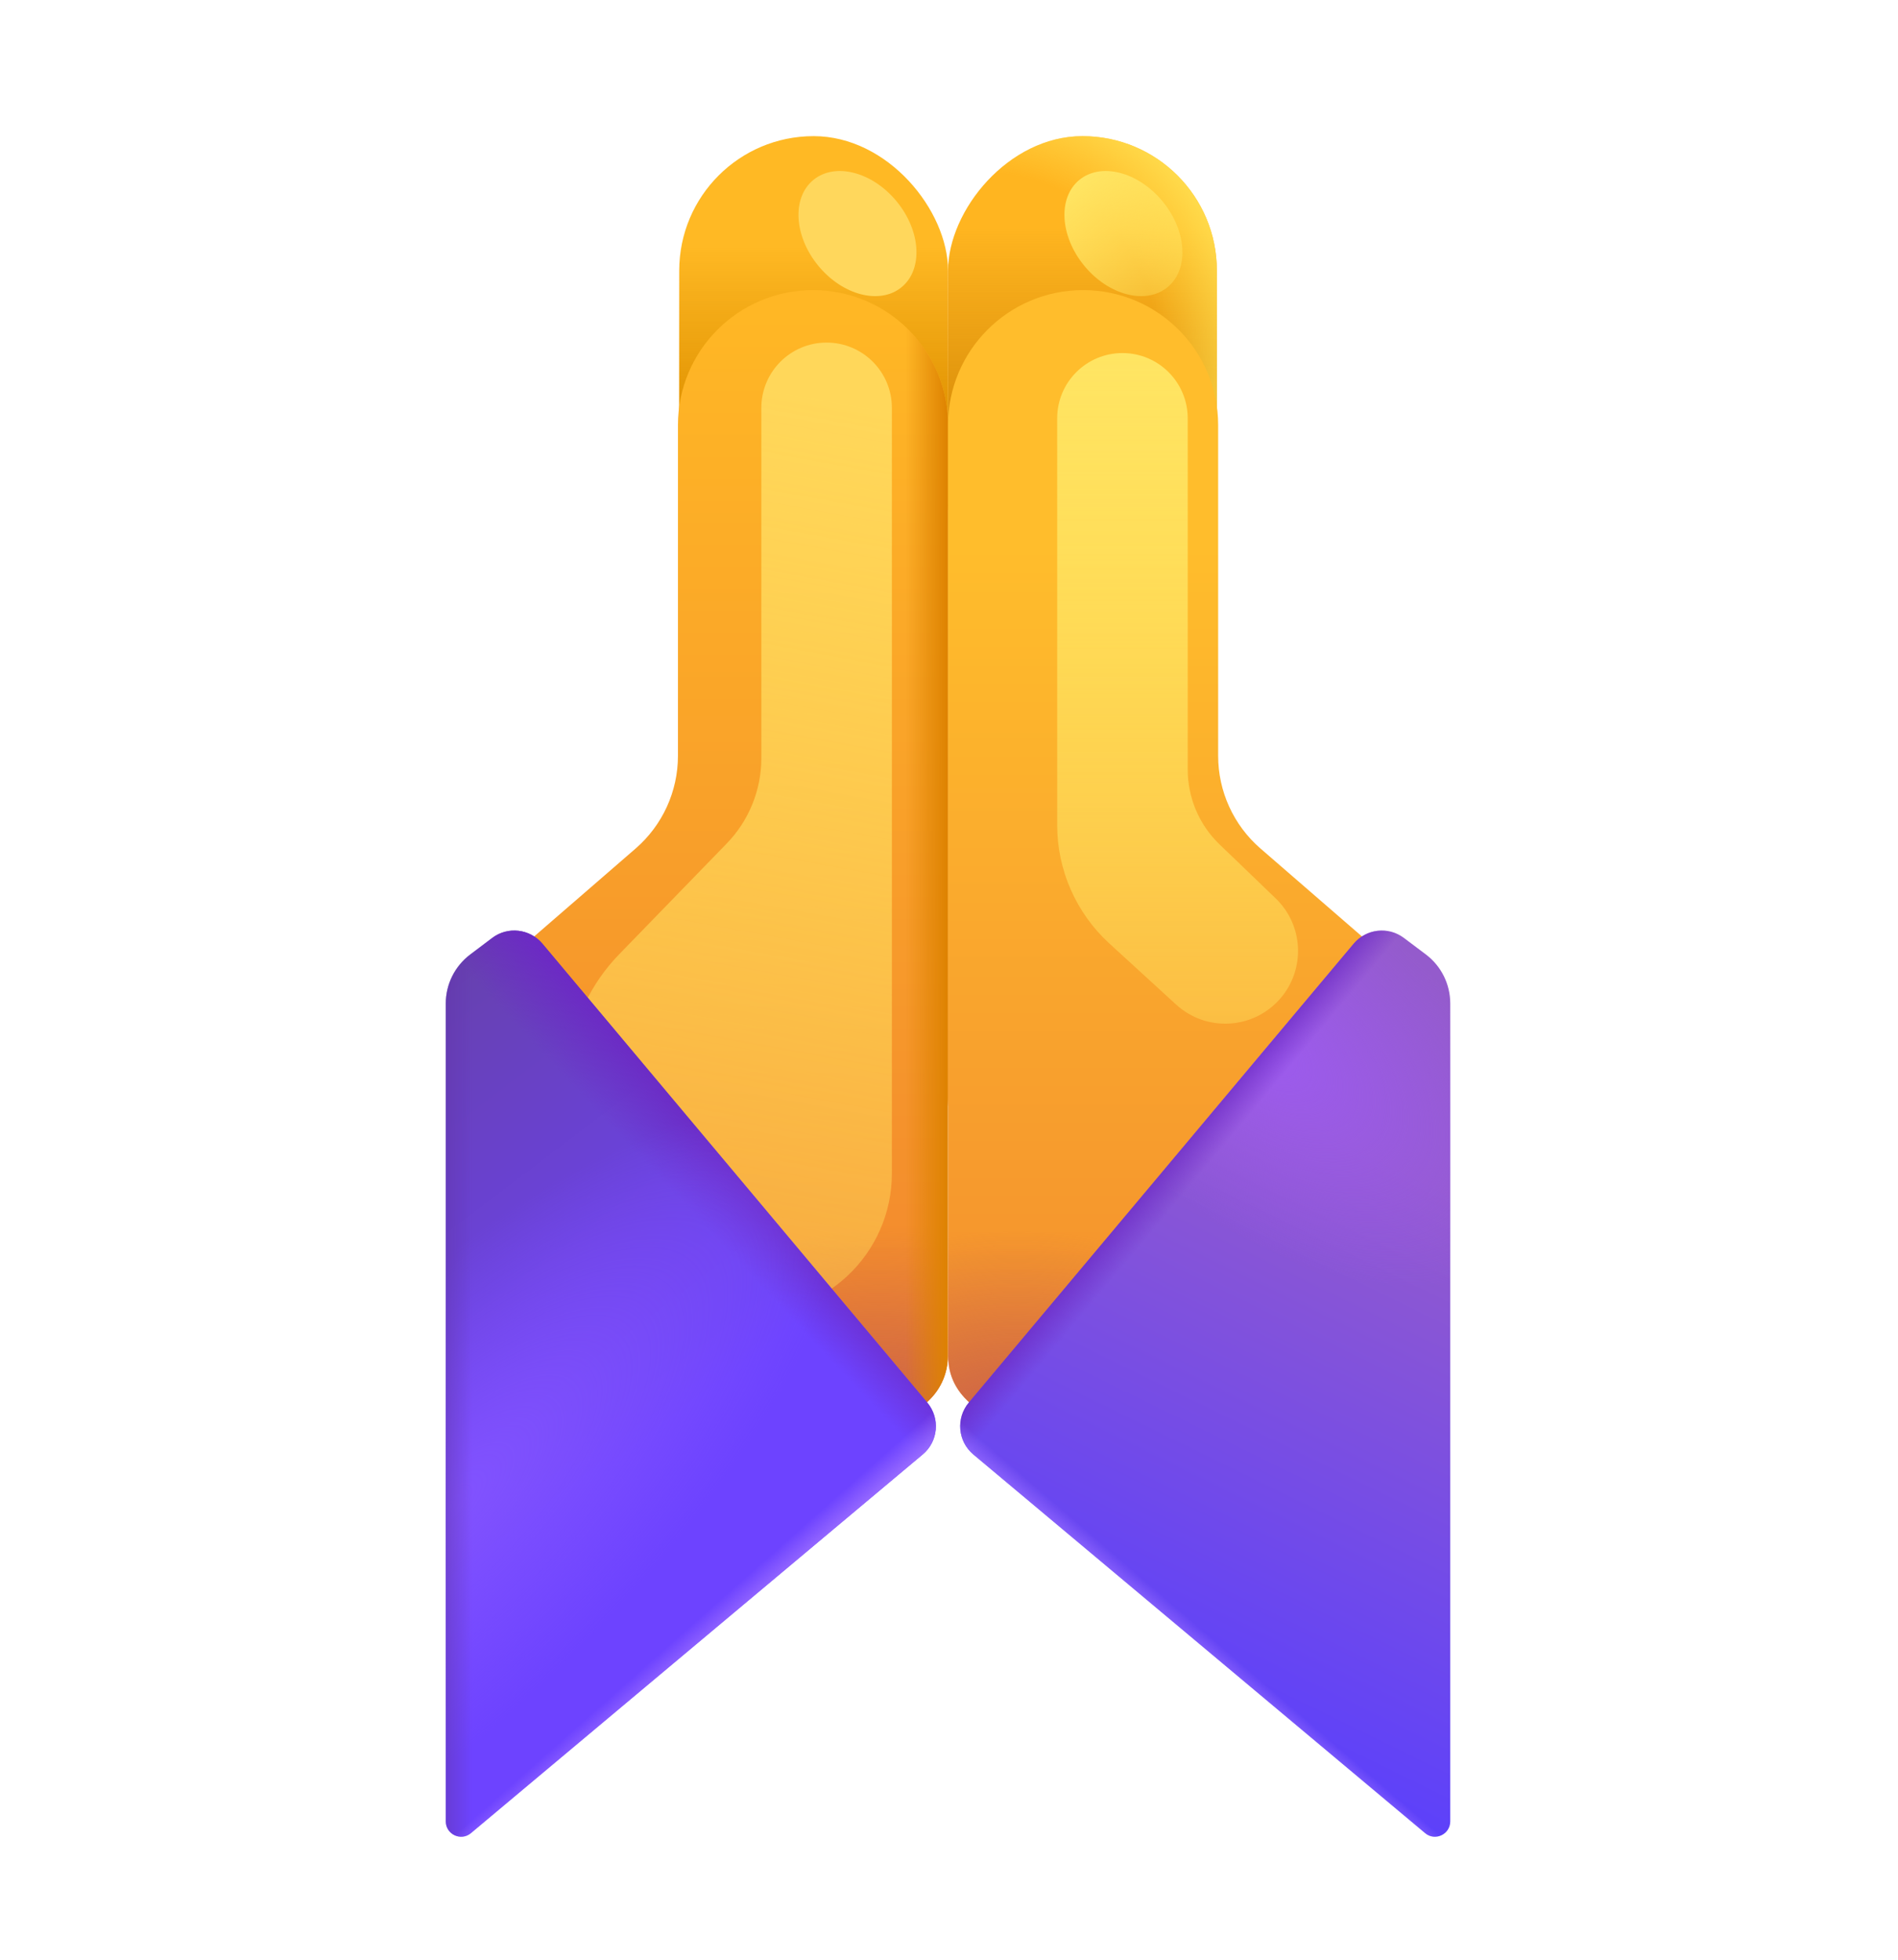 <svg width="31" height="32" viewBox="0 0 31 32" fill="none" xmlns="http://www.w3.org/2000/svg">
<rect x="11.094" y="2.223" width="4.39" height="8.125" rx="2.195" fill="#FFB924"/>
<rect x="11.094" y="2.223" width="4.39" height="8.125" rx="2.195" fill="url(#paint0_linear_20020_4034)"/>
<path d="M13.279 4.737C12.061 4.737 11.073 5.724 11.073 6.942V12.342C11.073 12.922 10.821 13.474 10.383 13.854L8.054 15.872L14.524 23.496L15.177 22.861C15.371 22.672 15.481 22.414 15.481 22.144V18.067C15.483 18.025 15.484 17.982 15.484 17.939V6.942C15.484 5.724 14.497 4.737 13.279 4.737Z" fill="url(#paint1_linear_20020_4034)"/>
<path d="M13.279 4.737C12.061 4.737 11.073 5.724 11.073 6.942V12.342C11.073 12.922 10.821 13.474 10.383 13.854L8.054 15.872L14.524 23.496L15.177 22.861C15.371 22.672 15.481 22.414 15.481 22.144V18.067C15.483 18.025 15.484 17.982 15.484 17.939V6.942C15.484 5.724 14.497 4.737 13.279 4.737Z" fill="url(#paint2_radial_20020_4034)"/>
<path d="M13.279 4.737C12.061 4.737 11.073 5.724 11.073 6.942V12.342C11.073 12.922 10.821 13.474 10.383 13.854L8.054 15.872L14.524 23.496L15.177 22.861C15.371 22.672 15.481 22.414 15.481 22.144V18.067C15.483 18.025 15.484 17.982 15.484 17.939V6.942C15.484 5.724 14.497 4.737 13.279 4.737Z" fill="url(#paint3_linear_20020_4034)"/>
<rect width="4.39" height="8.125" rx="2.195" transform="matrix(-1 0 0 1 19.875 2.223)" fill="#FFB520"/>
<rect width="4.39" height="8.125" rx="2.195" transform="matrix(-1 0 0 1 19.875 2.223)" fill="url(#paint4_linear_20020_4034)"/>
<rect width="4.39" height="8.125" rx="2.195" transform="matrix(-1 0 0 1 19.875 2.223)" fill="url(#paint5_radial_20020_4034)"/>
<path d="M17.69 4.737C18.908 4.737 19.896 5.724 19.896 6.942V12.342C19.896 12.922 20.148 13.474 20.586 13.854L22.915 15.872L16.445 23.496L15.791 22.861C15.597 22.672 15.488 22.43 15.488 22.16V18.067C15.486 18.025 15.484 17.982 15.484 17.939V6.942C15.484 5.724 16.472 4.737 17.69 4.737Z" fill="url(#paint6_linear_20020_4034)"/>
<path d="M17.69 4.737C18.908 4.737 19.896 5.724 19.896 6.942V12.342C19.896 12.922 20.148 13.474 20.586 13.854L22.915 15.872L16.445 23.496L15.791 22.861C15.597 22.672 15.488 22.43 15.488 22.16V18.067C15.486 18.025 15.484 17.982 15.484 17.939V6.942C15.484 5.724 16.472 4.737 17.69 4.737Z" fill="url(#paint7_radial_20020_4034)"/>
<g filter="url(#filter0_f_20020_4034)">
<path d="M23.266 17.143V25.062" stroke="url(#paint8_linear_20020_4034)" stroke-width="0.15"/>
</g>
<g filter="url(#filter1_f_20020_4034)">
<path d="M9.533 16.827L14.567 22.941" stroke="url(#paint9_linear_20020_4034)" stroke-width="0.15"/>
</g>
<g filter="url(#filter2_f_20020_4034)">
<path d="M19.399 6.831C19.399 6.242 18.921 5.765 18.333 5.765V5.765C17.744 5.765 17.267 6.242 17.267 6.831V13.472C17.267 14.206 17.575 14.907 18.116 15.403L19.209 16.403C19.706 16.858 20.48 16.81 20.917 16.298V16.298C21.325 15.819 21.289 15.106 20.836 14.67L19.918 13.787C19.586 13.468 19.399 13.027 19.399 12.566V6.831Z" fill="url(#paint10_linear_20020_4034)"/>
</g>
<g filter="url(#filter3_f_20020_4034)">
<path d="M12.435 6.66C12.435 6.071 12.912 5.594 13.501 5.594V5.594C14.09 5.594 14.567 6.071 14.567 6.66V19.163C14.567 19.799 14.302 20.407 13.835 20.839V20.839C12.753 21.84 11.021 21.57 10.296 20.287L9.653 19.15C8.997 17.991 9.184 16.538 10.112 15.583L11.87 13.773C12.232 13.4 12.435 12.9 12.435 12.38V6.66Z" fill="url(#paint11_linear_20020_4034)"/>
</g>
<g filter="url(#filter4_f_20020_4034)">
<ellipse cx="18.349" cy="3.814" rx="0.828" ry="1.134" transform="rotate(-39.49 18.349 3.814)" fill="url(#paint12_linear_20020_4034)"/>
</g>
<g filter="url(#filter5_f_20020_4034)">
<ellipse cx="14.005" cy="3.814" rx="0.828" ry="1.134" transform="rotate(-39.49 14.005 3.814)" fill="#FFD75C"/>
</g>
<path d="M15.146 22.903L8.859 15.409C8.653 15.165 8.292 15.123 8.038 15.316L7.679 15.586C7.429 15.775 7.281 16.071 7.281 16.385V29.741C7.281 29.954 7.529 30.07 7.692 29.933L15.071 23.749C15.325 23.536 15.359 23.157 15.146 22.903Z" fill="url(#paint13_linear_20020_4034)"/>
<path d="M15.146 22.903L8.859 15.409C8.653 15.165 8.292 15.123 8.038 15.316L7.679 15.586C7.429 15.775 7.281 16.071 7.281 16.385V29.741C7.281 29.954 7.529 30.07 7.692 29.933L15.071 23.749C15.325 23.536 15.359 23.157 15.146 22.903Z" fill="url(#paint14_linear_20020_4034)"/>
<path d="M15.146 22.903L8.859 15.409C8.653 15.165 8.292 15.123 8.038 15.316L7.679 15.586C7.429 15.775 7.281 16.071 7.281 16.385V29.741C7.281 29.954 7.529 30.07 7.692 29.933L15.071 23.749C15.325 23.536 15.359 23.157 15.146 22.903Z" fill="url(#paint15_radial_20020_4034)"/>
<path d="M15.146 22.903L8.859 15.409C8.653 15.165 8.292 15.123 8.038 15.316L7.679 15.586C7.429 15.775 7.281 16.071 7.281 16.385V29.741C7.281 29.954 7.529 30.07 7.692 29.933L15.071 23.749C15.325 23.536 15.359 23.157 15.146 22.903Z" fill="url(#paint16_linear_20020_4034)"/>
<path d="M15.146 22.903L8.859 15.409C8.653 15.165 8.292 15.123 8.038 15.316L7.679 15.586C7.429 15.775 7.281 16.071 7.281 16.385V29.741C7.281 29.954 7.529 30.07 7.692 29.933L15.071 23.749C15.325 23.536 15.359 23.157 15.146 22.903Z" fill="url(#paint17_linear_20020_4034)"/>
<path d="M15.823 22.903L22.11 15.409C22.315 15.165 22.676 15.123 22.931 15.316L23.29 15.586C23.54 15.775 23.687 16.071 23.687 16.385V29.741C23.687 29.954 23.439 30.07 23.277 29.933L15.897 23.749C15.643 23.536 15.61 23.157 15.823 22.903Z" fill="url(#paint18_linear_20020_4034)"/>
<path d="M15.823 22.903L22.11 15.409C22.315 15.165 22.676 15.123 22.931 15.316L23.29 15.586C23.54 15.775 23.687 16.071 23.687 16.385V29.741C23.687 29.954 23.439 30.07 23.277 29.933L15.897 23.749C15.643 23.536 15.61 23.157 15.823 22.903Z" fill="url(#paint19_radial_20020_4034)"/>
<path d="M15.823 22.903L22.11 15.409C22.315 15.165 22.676 15.123 22.931 15.316L23.29 15.586C23.54 15.775 23.687 16.071 23.687 16.385V29.741C23.687 29.954 23.439 30.07 23.277 29.933L15.897 23.749C15.643 23.536 15.61 23.157 15.823 22.903Z" fill="url(#paint20_linear_20020_4034)"/>
<path d="M15.823 22.903L22.11 15.409C22.315 15.165 22.676 15.123 22.931 15.316L23.29 15.586C23.54 15.775 23.687 16.071 23.687 16.385V29.741C23.687 29.954 23.439 30.07 23.277 29.933L15.897 23.749C15.643 23.536 15.61 23.157 15.823 22.903Z" fill="url(#paint21_linear_20020_4034)"/>
<defs>
<filter id="filter0_f_20020_4034" x="22.941" y="16.893" width="0.65" height="8.419" filterUnits="userSpaceOnUse" color-interpolation-filters="sRGB">
<feFlood flood-opacity="0" result="BackgroundImageFix"/>
<feBlend mode="normal" in="SourceGraphic" in2="BackgroundImageFix" result="shape"/>
<feGaussianBlur stdDeviation="0.125" result="effect1_foregroundBlur_20020_4034"/>
</filter>
<filter id="filter1_f_20020_4034" x="9.226" y="16.53" width="5.65" height="6.709" filterUnits="userSpaceOnUse" color-interpolation-filters="sRGB">
<feFlood flood-opacity="0" result="BackgroundImageFix"/>
<feBlend mode="normal" in="SourceGraphic" in2="BackgroundImageFix" result="shape"/>
<feGaussianBlur stdDeviation="0.125" result="effect1_foregroundBlur_20020_4034"/>
</filter>
<filter id="filter2_f_20020_4034" x="15.767" y="4.265" width="6.934" height="13.95" filterUnits="userSpaceOnUse" color-interpolation-filters="sRGB">
<feFlood flood-opacity="0" result="BackgroundImageFix"/>
<feBlend mode="normal" in="SourceGraphic" in2="BackgroundImageFix" result="shape"/>
<feGaussianBlur stdDeviation="0.75" result="effect1_foregroundBlur_20020_4034"/>
</filter>
<filter id="filter3_f_20020_4034" x="7.764" y="4.094" width="8.303" height="18.853" filterUnits="userSpaceOnUse" color-interpolation-filters="sRGB">
<feFlood flood-opacity="0" result="BackgroundImageFix"/>
<feBlend mode="normal" in="SourceGraphic" in2="BackgroundImageFix" result="shape"/>
<feGaussianBlur stdDeviation="0.75" result="effect1_foregroundBlur_20020_4034"/>
</filter>
<filter id="filter4_f_20020_4034" x="16.385" y="1.792" width="3.928" height="4.044" filterUnits="userSpaceOnUse" color-interpolation-filters="sRGB">
<feFlood flood-opacity="0" result="BackgroundImageFix"/>
<feBlend mode="normal" in="SourceGraphic" in2="BackgroundImageFix" result="shape"/>
<feGaussianBlur stdDeviation="0.5" result="effect1_foregroundBlur_20020_4034"/>
</filter>
<filter id="filter5_f_20020_4034" x="12.041" y="1.792" width="3.928" height="4.044" filterUnits="userSpaceOnUse" color-interpolation-filters="sRGB">
<feFlood flood-opacity="0" result="BackgroundImageFix"/>
<feBlend mode="normal" in="SourceGraphic" in2="BackgroundImageFix" result="shape"/>
<feGaussianBlur stdDeviation="0.5" result="effect1_foregroundBlur_20020_4034"/>
</filter>
<linearGradient id="paint0_linear_20020_4034" x1="12.953" y1="6.938" x2="12.953" y2="4" gradientUnits="userSpaceOnUse">
<stop stop-color="#DF9100"/>
<stop offset="1" stop-color="#DF9100" stop-opacity="0"/>
</linearGradient>
<linearGradient id="paint1_linear_20020_4034" x1="11.769" y1="5.125" x2="11.769" y2="22" gradientUnits="userSpaceOnUse">
<stop stop-color="#FFB725"/>
<stop offset="1" stop-color="#F2882E"/>
</linearGradient>
<radialGradient id="paint2_radial_20020_4034" cx="0" cy="0" r="1" gradientUnits="userSpaceOnUse" gradientTransform="translate(14.365 23.496) rotate(-90) scale(3.409 5.119)">
<stop stop-color="#C75E4A"/>
<stop offset="1" stop-color="#C75E4A" stop-opacity="0"/>
</radialGradient>
<linearGradient id="paint3_linear_20020_4034" x1="15.484" y1="12.544" x2="14.797" y2="12.544" gradientUnits="userSpaceOnUse">
<stop stop-color="#DD8200"/>
<stop offset="1" stop-color="#DD8200" stop-opacity="0"/>
</linearGradient>
<linearGradient id="paint4_linear_20020_4034" x1="2.922" y1="6.09" x2="2.922" y2="1.496" gradientUnits="userSpaceOnUse">
<stop stop-color="#CB7F00"/>
<stop offset="1" stop-color="#CB7F00" stop-opacity="0"/>
</linearGradient>
<radialGradient id="paint5_radial_20020_4034" cx="0" cy="0" r="1" gradientUnits="userSpaceOnUse" gradientTransform="translate(3.636 3.244) rotate(-135.333) scale(4.615 4.875)">
<stop offset="0.559" stop-color="#FFE051" stop-opacity="0"/>
<stop offset="0.907" stop-color="#FFE051"/>
</radialGradient>
<linearGradient id="paint6_linear_20020_4034" x1="19.2" y1="8.915" x2="19.2" y2="24.762" gradientUnits="userSpaceOnUse">
<stop stop-color="#FFBD2C"/>
<stop offset="1" stop-color="#F2882E"/>
</linearGradient>
<radialGradient id="paint7_radial_20020_4034" cx="0" cy="0" r="1" gradientUnits="userSpaceOnUse" gradientTransform="translate(16.604 23.496) rotate(-90) scale(3.409 5.119)">
<stop stop-color="#C75E4A"/>
<stop offset="1" stop-color="#C75E4A" stop-opacity="0"/>
</radialGradient>
<linearGradient id="paint8_linear_20020_4034" x1="23.766" y1="16.348" x2="23.766" y2="25.857" gradientUnits="userSpaceOnUse">
<stop stop-color="#9A69FB" stop-opacity="0"/>
<stop offset="0.49" stop-color="#A578FF"/>
<stop offset="1" stop-color="#9A69FB" stop-opacity="0"/>
</linearGradient>
<linearGradient id="paint9_linear_20020_4034" x1="9.414" y1="15.896" x2="15.459" y2="23.236" gradientUnits="userSpaceOnUse">
<stop offset="0.214" stop-color="#9867F8" stop-opacity="0"/>
<stop offset="0.49" stop-color="#9867F8"/>
<stop offset="0.776" stop-color="#9867F8" stop-opacity="0"/>
</linearGradient>
<linearGradient id="paint10_linear_20020_4034" x1="19.455" y1="5.765" x2="19.455" y2="24.331" gradientUnits="userSpaceOnUse">
<stop stop-color="#FFE563"/>
<stop offset="1" stop-color="#FFE563" stop-opacity="0"/>
</linearGradient>
<linearGradient id="paint11_linear_20020_4034" x1="15.047" y1="6.778" x2="10.523" y2="31.761" gradientUnits="userSpaceOnUse">
<stop stop-color="#FFD75A"/>
<stop offset="1" stop-color="#FFD75A" stop-opacity="0"/>
</linearGradient>
<linearGradient id="paint12_linear_20020_4034" x1="18.349" y1="2.68" x2="18.349" y2="6.352" gradientUnits="userSpaceOnUse">
<stop stop-color="#FFE563"/>
<stop offset="1" stop-color="#FFE563" stop-opacity="0"/>
</linearGradient>
<linearGradient id="paint13_linear_20020_4034" x1="6.109" y1="15.195" x2="11.734" y2="22.593" gradientUnits="userSpaceOnUse">
<stop stop-color="#6640A2"/>
<stop offset="1" stop-color="#6D43FF"/>
</linearGradient>
<linearGradient id="paint14_linear_20020_4034" x1="12.134" y1="18.983" x2="11.284" y2="19.781" gradientUnits="userSpaceOnUse">
<stop stop-color="#6C2AC4"/>
<stop offset="1" stop-color="#6C2AC4" stop-opacity="0"/>
</linearGradient>
<radialGradient id="paint15_radial_20020_4034" cx="0" cy="0" r="1" gradientUnits="userSpaceOnUse" gradientTransform="translate(7.281 24.662) rotate(-45) scale(8.655 3.144)">
<stop stop-color="#8253FF"/>
<stop offset="1" stop-color="#8253FF" stop-opacity="0"/>
</radialGradient>
<linearGradient id="paint16_linear_20020_4034" x1="6.857" y1="22.593" x2="7.711" y2="22.593" gradientUnits="userSpaceOnUse">
<stop stop-color="#6236AE"/>
<stop offset="1" stop-color="#6236AE" stop-opacity="0"/>
</linearGradient>
<linearGradient id="paint17_linear_20020_4034" x1="11.797" y1="26.703" x2="11.492" y2="26.359" gradientUnits="userSpaceOnUse">
<stop stop-color="#9C6EFF"/>
<stop offset="1" stop-color="#9C6EFF" stop-opacity="0"/>
</linearGradient>
<linearGradient id="paint18_linear_20020_4034" x1="22.235" y1="18.733" x2="17.584" y2="28.212" gradientUnits="userSpaceOnUse">
<stop stop-color="#945BCC"/>
<stop offset="1" stop-color="#573EFF"/>
</linearGradient>
<radialGradient id="paint19_radial_20020_4034" cx="0" cy="0" r="1" gradientUnits="userSpaceOnUse" gradientTransform="translate(20.578 17.062) rotate(38.555) scale(5.315 2.79)">
<stop stop-color="#9D5BEF"/>
<stop offset="1" stop-color="#9D5BEF" stop-opacity="0"/>
</radialGradient>
<linearGradient id="paint20_linear_20020_4034" x1="18.835" y1="18.983" x2="19.38" y2="19.439" gradientUnits="userSpaceOnUse">
<stop stop-color="#6C2AC4"/>
<stop offset="1" stop-color="#6C2AC4" stop-opacity="0"/>
</linearGradient>
<linearGradient id="paint21_linear_20020_4034" x1="19.172" y1="26.703" x2="19.414" y2="26.422" gradientUnits="userSpaceOnUse">
<stop stop-color="#9469FF"/>
<stop offset="1" stop-color="#9469FF" stop-opacity="0"/>
</linearGradient>
</defs>
</svg>
